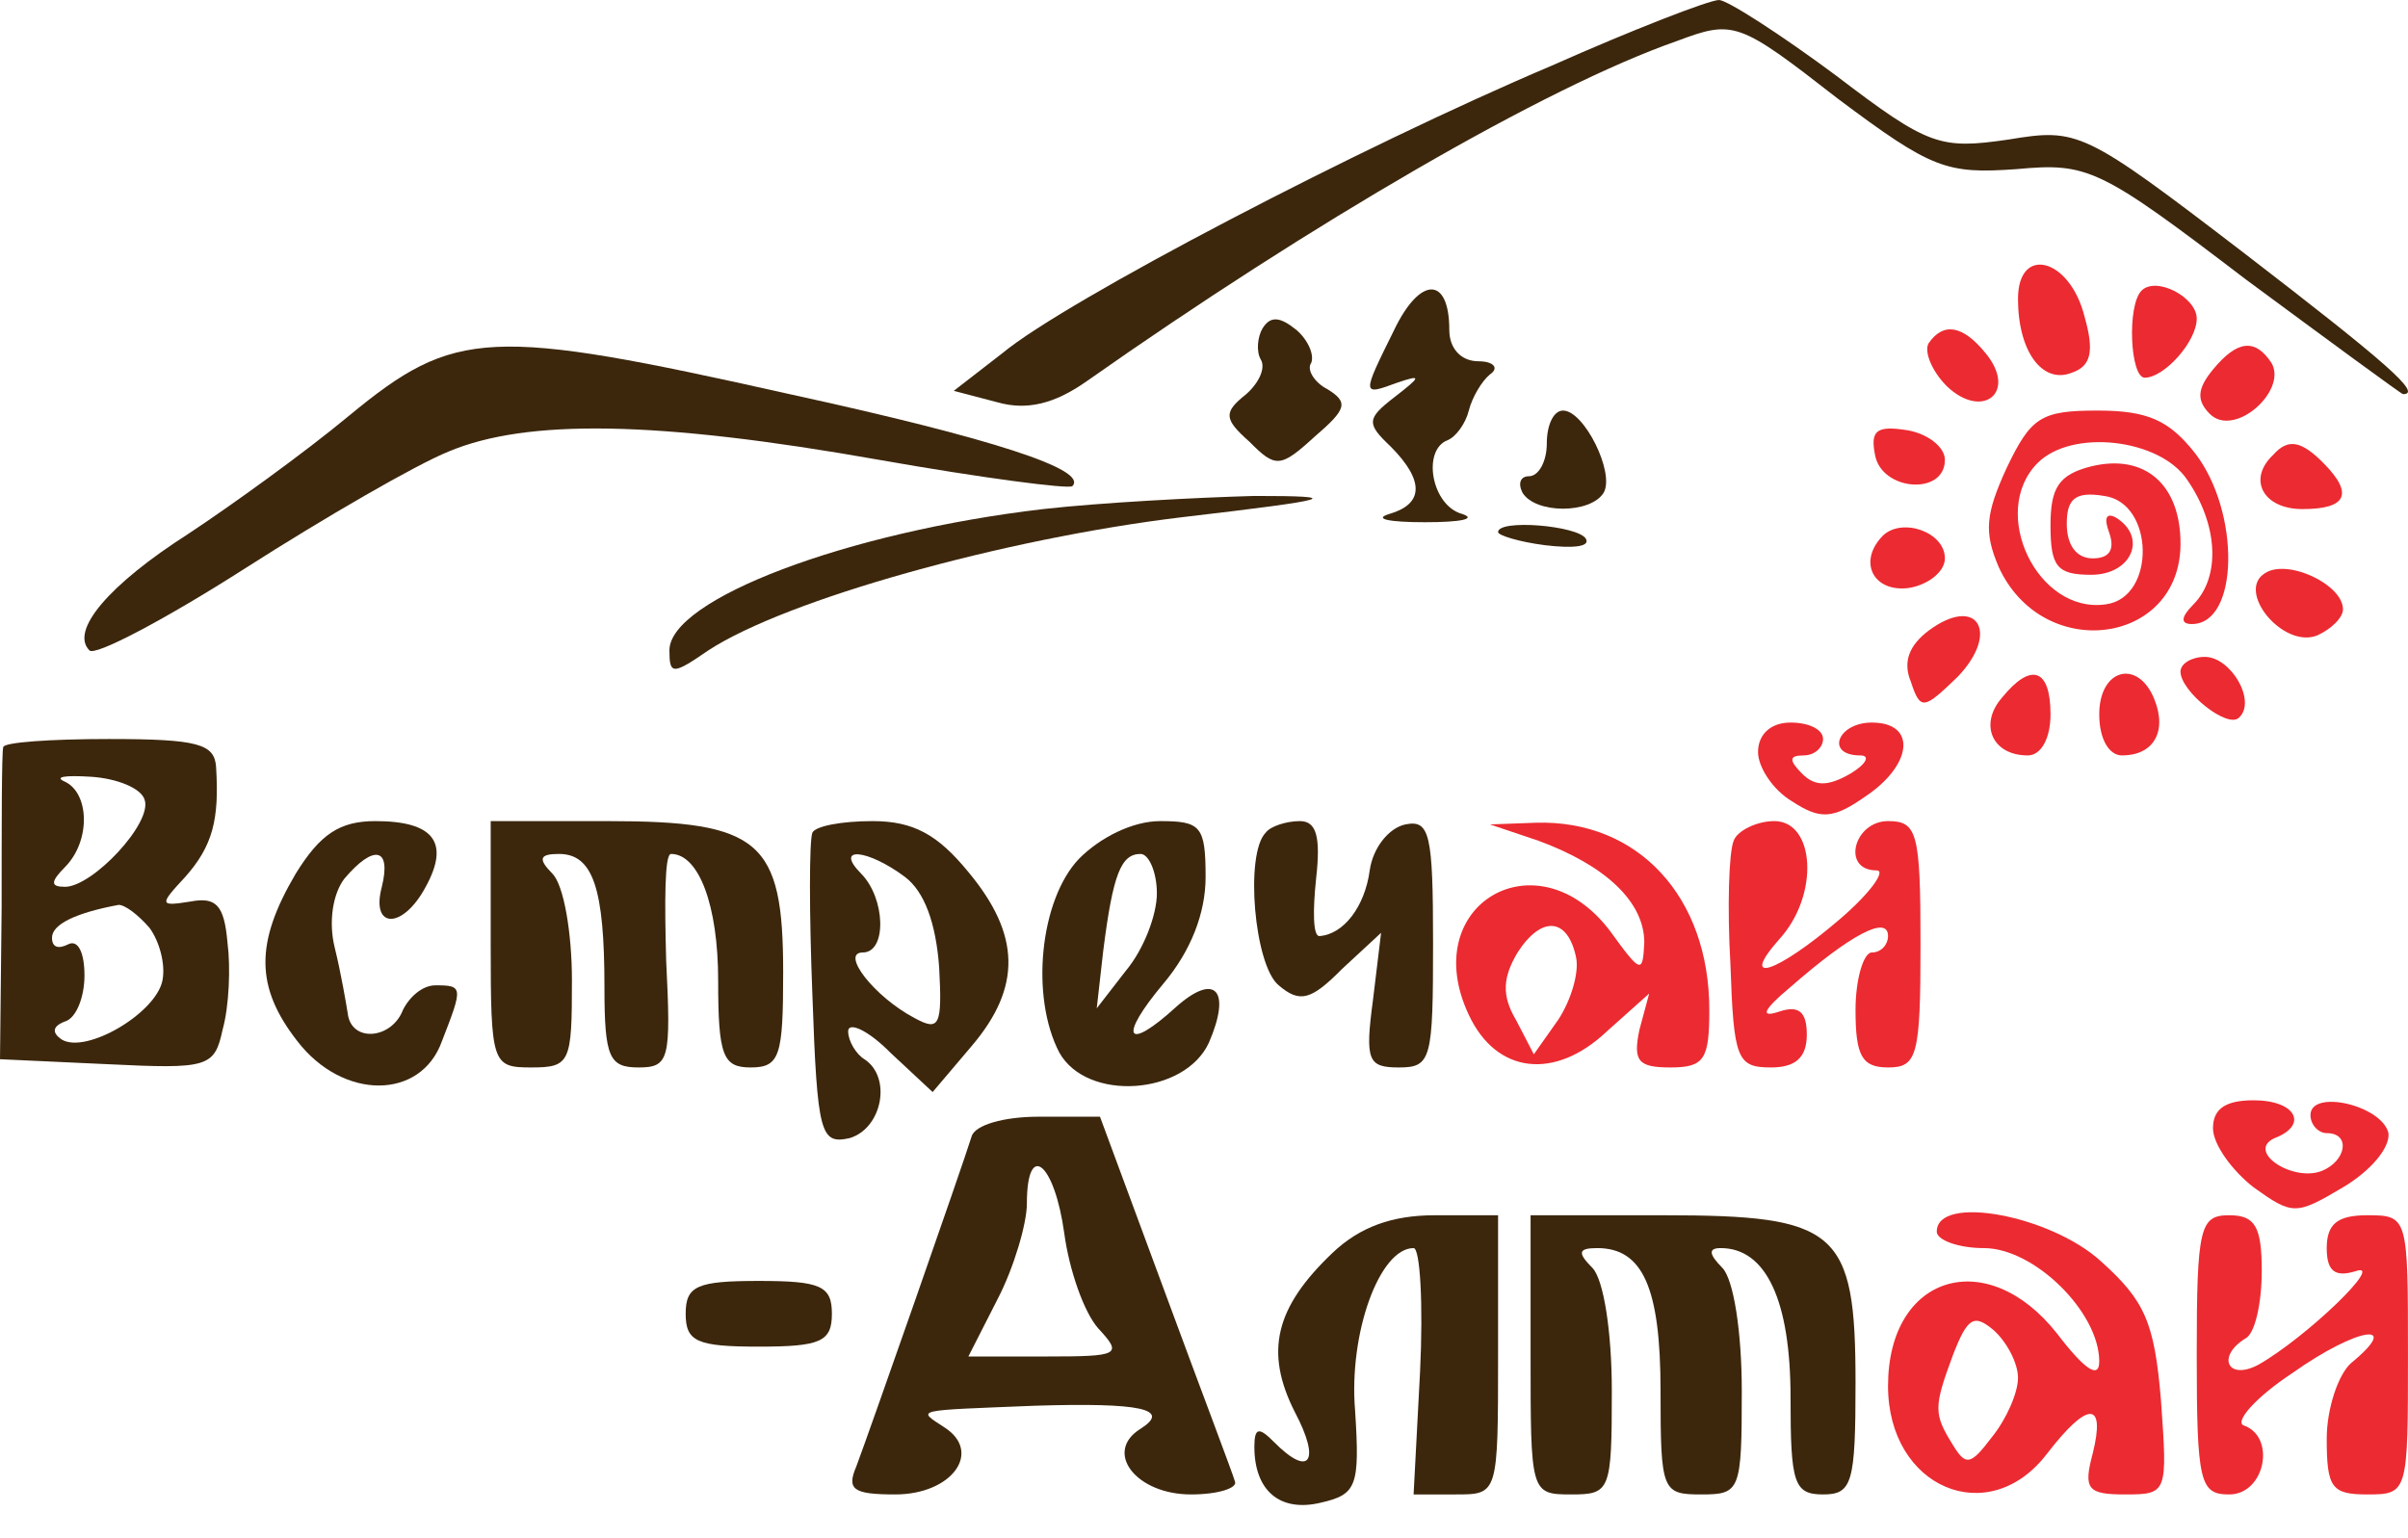 <?xml version="1.0" encoding="UTF-8"?> <svg xmlns="http://www.w3.org/2000/svg" width="72" height="46" viewBox="0 0 72 46" fill="none"> <path d="M46.396 1.964C40.712 4.371 31.87 8.987 29.975 10.559L28.518 11.688L29.829 12.032C30.704 12.278 31.53 12.081 32.502 11.394C39.206 6.679 46.202 2.603 50.137 1.228C51.837 0.589 51.983 0.638 54.947 2.947C57.764 5.058 58.202 5.206 60.291 5.058C62.428 4.862 62.768 5.009 67.141 8.349C69.667 10.215 71.805 11.787 71.853 11.787C72.436 11.787 71.368 10.853 67.092 7.563C62.283 3.88 62.137 3.831 60.048 4.174C58.007 4.469 57.667 4.371 54.898 2.259C53.246 1.031 51.643 -2.86102e-06 51.4 -2.86102e-06C51.109 -2.86102e-06 48.825 0.884 46.396 1.964Z" fill="#3C270D"></path> <path d="M60.339 8.938C60.339 10.51 61.068 11.492 61.943 11.148C62.526 10.952 62.623 10.51 62.331 9.478C61.894 7.71 60.339 7.317 60.339 8.938Z" fill="#EC2A31"></path> <path d="M41.684 9.871C40.712 11.836 40.712 11.836 41.781 11.443C42.51 11.197 42.51 11.246 41.684 11.885C40.858 12.523 40.858 12.67 41.586 13.358C42.607 14.389 42.558 15.077 41.538 15.371C41.052 15.519 41.538 15.617 42.607 15.617C43.675 15.617 44.161 15.519 43.724 15.371C42.801 15.126 42.51 13.456 43.287 13.162C43.53 13.063 43.821 12.67 43.918 12.278C44.016 11.885 44.307 11.394 44.55 11.197C44.841 11.001 44.647 10.804 44.21 10.804C43.675 10.804 43.335 10.411 43.335 9.871C43.335 8.251 42.461 8.251 41.684 9.871Z" fill="#3C270D"></path> <path d="M64.031 8.693C63.594 9.134 63.691 11.295 64.129 11.295C64.712 11.295 65.683 10.215 65.683 9.527C65.683 8.889 64.469 8.251 64.031 8.693Z" fill="#EC2A31"></path> <path d="M37.749 9.822C37.603 10.068 37.554 10.51 37.7 10.755C37.846 11.001 37.651 11.443 37.263 11.787C36.583 12.327 36.583 12.523 37.36 13.211C38.137 13.996 38.283 13.996 39.303 13.063C40.275 12.229 40.323 12.032 39.692 11.639C39.303 11.443 39.06 11.05 39.206 10.853C39.303 10.608 39.109 10.166 38.769 9.871C38.283 9.478 37.992 9.429 37.749 9.822Z" fill="#3C270D"></path> <path d="M57.667 10.264C57.522 10.51 57.764 11.099 58.202 11.541C59.271 12.572 60.339 11.738 59.368 10.559C58.688 9.724 58.105 9.626 57.667 10.264Z" fill="#EC2A31"></path> <path d="M10.445 12.425C9.085 13.555 6.899 15.126 5.636 15.961C3.255 17.483 2.089 18.858 2.672 19.448C2.818 19.644 4.955 18.515 7.336 16.992C9.716 15.47 12.437 13.898 13.409 13.505C15.741 12.523 19.627 12.572 26.283 13.751C29.344 14.291 31.967 14.635 32.064 14.537C32.55 14.046 29.684 13.113 23.611 11.787C14.623 9.773 13.603 9.822 10.445 12.425Z" fill="#3C270D"></path> <path d="M66.169 11.05C65.683 11.639 65.683 11.983 66.072 12.376C66.801 13.112 68.404 11.688 67.918 10.853C67.432 10.117 66.898 10.166 66.169 11.05Z" fill="#EC2A31"></path> <path d="M46.25 13.26C46.25 13.8 46.007 14.242 45.716 14.242C45.473 14.242 45.376 14.438 45.522 14.733C45.91 15.372 47.562 15.372 47.951 14.733C48.291 14.144 47.368 12.278 46.736 12.278C46.445 12.278 46.25 12.72 46.25 13.26Z" fill="#3C270D"></path> <path d="M59.999 13.996C59.368 15.371 59.319 15.912 59.756 16.943C61.068 19.841 65.198 19.3 65.198 16.256C65.198 14.488 64.129 13.555 62.526 13.947C61.554 14.193 61.311 14.586 61.311 15.715C61.311 16.943 61.505 17.189 62.526 17.189C63.74 17.189 64.226 16.059 63.254 15.47C62.963 15.322 62.914 15.519 63.06 15.912C63.254 16.452 63.06 16.698 62.574 16.698C62.088 16.698 61.797 16.305 61.797 15.666C61.797 14.93 62.04 14.684 62.914 14.831C64.42 15.028 64.469 17.876 62.963 18.073C60.922 18.367 59.465 15.322 60.922 13.849C61.943 12.818 64.566 13.113 65.392 14.34C66.315 15.666 66.412 17.238 65.586 18.073C65.198 18.465 65.198 18.662 65.538 18.662C66.947 18.662 66.995 15.322 65.635 13.555C64.858 12.572 64.226 12.278 62.72 12.278C61.02 12.278 60.728 12.474 59.999 13.996Z" fill="#EC2A31"></path> <path d="M56.064 13.604C56.258 14.684 58.153 14.831 58.153 13.751C58.153 13.358 57.619 12.965 57.036 12.867C56.113 12.72 55.918 12.867 56.064 13.604Z" fill="#EC2A31"></path> <path d="M67.967 13.604C67.189 14.34 67.675 15.224 68.841 15.224C70.153 15.224 70.396 14.782 69.473 13.849C68.793 13.162 68.404 13.113 67.967 13.604Z" fill="#EC2A31"></path> <path d="M31.19 15.224C25.311 15.912 20.016 17.925 20.016 19.448C20.016 20.184 20.113 20.184 21.182 19.448C23.514 17.925 30.024 16.108 35.319 15.47C39.935 14.93 40.226 14.831 37.505 14.831C35.757 14.88 32.939 15.028 31.19 15.224Z" fill="#3C270D"></path> <path d="M44.793 15.912C44.793 16.01 45.425 16.206 46.202 16.305C47.028 16.403 47.562 16.354 47.416 16.108C47.173 15.715 44.793 15.519 44.793 15.912Z" fill="#3C270D"></path> <path d="M56.307 16.01C55.529 16.796 56.015 17.729 57.084 17.582C57.667 17.483 58.153 17.09 58.153 16.698C58.153 15.912 56.89 15.47 56.307 16.01Z" fill="#EC2A31"></path> <path d="M67.724 17.14C66.849 17.68 68.258 19.399 69.278 19.006C69.716 18.809 70.056 18.466 70.056 18.22C70.056 17.483 68.404 16.698 67.724 17.14Z" fill="#EC2A31"></path> <path d="M57.667 18.858C57.084 19.3 56.89 19.791 57.133 20.381C57.424 21.265 57.522 21.216 58.542 20.233C59.805 18.907 59.125 17.778 57.667 18.858Z" fill="#EC2A31"></path> <path d="M65.198 20.086C65.198 20.675 66.606 21.805 66.947 21.461C67.481 20.97 66.704 19.644 65.926 19.644C65.538 19.644 65.198 19.841 65.198 20.086Z" fill="#EC2A31"></path> <path d="M59.853 20.872C59.173 21.658 59.562 22.591 60.631 22.591C61.02 22.591 61.311 22.1 61.311 21.363C61.311 19.988 60.728 19.791 59.853 20.872Z" fill="#EC2A31"></path> <path d="M62.768 21.363C62.768 22.1 63.06 22.591 63.449 22.591C64.371 22.591 64.809 21.903 64.42 20.921C63.934 19.693 62.768 19.988 62.768 21.363Z" fill="#EC2A31"></path> <path d="M52.566 22.492C52.566 22.934 53.003 23.622 53.586 23.966C54.412 24.506 54.801 24.506 55.773 23.819C57.181 22.885 57.327 21.608 55.967 21.608C54.947 21.608 54.558 22.591 55.627 22.591C55.918 22.591 55.821 22.836 55.335 23.131C54.655 23.524 54.267 23.524 53.878 23.131C53.489 22.738 53.489 22.591 53.926 22.591C54.267 22.591 54.51 22.345 54.51 22.1C54.51 21.805 54.072 21.608 53.538 21.608C52.955 21.608 52.566 21.952 52.566 22.492Z" fill="#EC2A31"></path> <path d="M0.097 22.345C0.049 22.493 0.049 24.654 0.049 27.109L0 31.676L3.206 31.824C6.219 31.971 6.413 31.922 6.656 30.792C6.85 30.105 6.899 28.926 6.802 28.189C6.704 27.06 6.461 26.814 5.684 26.962C4.761 27.109 4.761 27.06 5.538 26.225C6.364 25.292 6.559 24.506 6.461 22.935C6.413 22.247 5.927 22.1 3.255 22.1C1.506 22.1 0.097 22.198 0.097 22.345ZM4.324 23.917C4.567 24.604 2.769 26.52 1.943 26.52C1.506 26.52 1.506 26.372 1.943 25.93C2.721 25.145 2.672 23.72 1.943 23.377C1.603 23.229 1.943 23.18 2.721 23.229C3.498 23.278 4.227 23.573 4.324 23.917ZM4.47 27.747C4.761 28.14 4.955 28.828 4.858 29.319C4.664 30.301 2.575 31.529 1.846 31.087C1.555 30.89 1.555 30.694 1.943 30.547C2.283 30.448 2.526 29.81 2.526 29.172C2.526 28.484 2.332 28.091 2.04 28.239C1.749 28.386 1.555 28.337 1.555 28.042C1.555 27.649 2.235 27.305 3.547 27.06C3.741 27.06 4.13 27.355 4.47 27.747Z" fill="#3C270D"></path> <path d="M8.842 26.127C7.627 28.189 7.627 29.515 8.891 31.136C10.251 32.904 12.583 32.904 13.214 31.136C13.846 29.515 13.846 29.466 13.02 29.466C12.631 29.466 12.243 29.81 12.048 30.203C11.708 31.087 10.494 31.185 10.397 30.301C10.348 30.006 10.202 29.122 10.008 28.337C9.814 27.551 9.959 26.716 10.299 26.274C11.174 25.243 11.708 25.341 11.417 26.52C11.077 27.797 12.048 27.797 12.729 26.52C13.457 25.194 12.971 24.555 11.223 24.555C10.154 24.555 9.571 24.948 8.842 26.127Z" fill="#3C270D"></path> <path d="M14.672 28.238C14.672 31.824 14.72 31.922 15.886 31.922C17.052 31.922 17.101 31.774 17.101 29.319C17.101 27.895 16.858 26.471 16.518 26.127C16.081 25.685 16.129 25.537 16.712 25.537C17.733 25.537 18.073 26.569 18.073 29.515C18.073 31.627 18.218 31.922 19.093 31.922C20.016 31.922 20.064 31.676 19.919 28.73C19.87 26.962 19.87 25.537 20.064 25.537C20.89 25.537 21.473 27.06 21.473 29.319C21.473 31.578 21.619 31.922 22.445 31.922C23.32 31.922 23.417 31.578 23.417 29.073C23.417 25.145 22.736 24.555 18.17 24.555H14.672V28.238Z" fill="#3C270D"></path> <path d="M24.291 24.899C24.194 25.145 24.194 27.305 24.291 29.761C24.437 33.935 24.534 34.23 25.409 34.034C26.38 33.739 26.672 32.217 25.846 31.676C25.603 31.529 25.36 31.136 25.36 30.841C25.36 30.547 25.943 30.792 26.623 31.48L27.886 32.658L29.052 31.283C30.558 29.515 30.51 27.944 28.955 26.078C28.032 24.948 27.303 24.555 26.089 24.555C25.166 24.555 24.388 24.703 24.291 24.899ZM27.06 26.225C27.643 26.667 27.983 27.6 28.081 28.926C28.178 30.694 28.081 30.841 27.352 30.448C26.137 29.81 25.117 28.484 25.797 28.484C26.526 28.484 26.477 26.863 25.749 26.127C24.923 25.292 25.943 25.39 27.06 26.225Z" fill="#3C270D"></path> <path d="M32.259 25.685C31.093 26.913 30.801 29.81 31.676 31.48C32.502 32.953 35.416 32.757 36.145 31.185C36.825 29.614 36.34 29.073 35.174 30.105C33.668 31.48 33.425 31.038 34.785 29.417C35.611 28.435 36.048 27.305 36.048 26.225C36.048 24.703 35.902 24.555 34.688 24.555C33.862 24.555 32.89 25.046 32.259 25.685ZM34.591 26.716C34.591 27.355 34.202 28.386 33.668 29.024L32.793 30.154L32.987 28.435C33.279 26.127 33.522 25.537 34.105 25.537C34.348 25.537 34.591 26.078 34.591 26.716Z" fill="#3C270D"></path> <path d="M37.846 24.899C37.214 25.537 37.505 28.877 38.234 29.466C38.866 30.006 39.206 29.908 40.129 28.975L41.295 27.895L41.052 29.908C40.809 31.725 40.906 31.922 41.829 31.922C42.801 31.922 42.849 31.676 42.849 28.189C42.849 24.948 42.752 24.506 42.024 24.654C41.538 24.752 41.052 25.341 40.955 26.029C40.809 27.109 40.178 27.944 39.449 27.993C39.254 27.993 39.254 27.207 39.352 26.274C39.497 24.997 39.352 24.555 38.866 24.555C38.477 24.555 37.991 24.703 37.846 24.899Z" fill="#3C270D"></path> <path d="M46.007 25.145C47.999 25.881 49.165 26.962 49.165 28.189C49.117 29.122 49.068 29.122 48.145 27.846C45.959 24.948 42.364 27.06 43.918 30.35C44.744 32.118 46.493 32.315 48.048 30.841L49.311 29.712L49.02 30.792C48.825 31.725 48.971 31.922 49.943 31.922C50.963 31.922 51.109 31.676 51.109 30.203C51.109 26.814 48.971 24.506 45.91 24.604L44.55 24.654L46.007 25.145ZM47.125 28.631C47.222 29.073 46.979 29.908 46.59 30.498L45.862 31.529L45.327 30.498C44.89 29.761 44.939 29.221 45.376 28.484C46.105 27.355 46.882 27.453 47.125 28.631Z" fill="#EC2A31"></path> <path d="M51.837 25.145C51.692 25.488 51.643 27.158 51.74 28.828C51.837 31.676 51.935 31.922 52.955 31.922C53.684 31.922 54.024 31.627 54.024 30.94C54.024 30.252 53.781 30.056 53.198 30.252C52.615 30.448 52.712 30.203 53.538 29.515C55.335 27.944 56.453 27.355 56.453 27.993C56.453 28.238 56.258 28.484 55.967 28.484C55.724 28.484 55.481 29.27 55.481 30.203C55.481 31.578 55.675 31.922 56.453 31.922C57.327 31.922 57.424 31.578 57.424 28.238C57.424 24.899 57.327 24.555 56.453 24.555C55.432 24.555 55.044 26.029 56.113 26.029C56.404 26.029 55.918 26.716 54.995 27.502C53.101 29.122 51.983 29.466 53.198 28.091C54.412 26.765 54.267 24.555 53.052 24.555C52.518 24.555 51.935 24.85 51.837 25.145Z" fill="#EC2A31"></path> <path d="M66.169 33.739C66.169 34.23 66.752 35.016 67.384 35.507C68.55 36.342 68.647 36.342 70.056 35.507C70.882 35.016 71.465 34.328 71.416 33.886C71.222 33.051 69.084 32.56 69.084 33.346C69.084 33.641 69.327 33.886 69.57 33.886C70.299 33.886 70.153 34.721 69.424 35.016C68.55 35.359 67.141 34.426 68.015 34.034C69.035 33.641 68.647 32.904 67.384 32.904C66.558 32.904 66.169 33.15 66.169 33.739Z" fill="#EC2A31"></path> <path d="M29.052 33.984C28.761 34.917 25.992 42.824 25.603 43.856C25.311 44.543 25.506 44.691 26.769 44.691C28.469 44.691 29.392 43.414 28.226 42.677C27.401 42.137 27.303 42.186 30.947 42.038C34.105 41.94 35.028 42.137 34.105 42.726C32.987 43.414 33.959 44.691 35.611 44.691C36.437 44.691 37.02 44.494 36.923 44.298C36.874 44.101 35.902 41.547 34.834 38.65L32.89 33.395H31.044C30.024 33.395 29.149 33.641 29.052 33.984ZM31.822 36.882C31.967 37.962 32.404 39.239 32.842 39.73C33.571 40.516 33.473 40.565 31.287 40.565H28.955L29.83 38.846C30.316 37.913 30.704 36.587 30.704 35.998C30.704 34.083 31.53 34.77 31.822 36.882Z" fill="#3C270D"></path> <path d="M39.838 37.471C38.137 39.092 37.797 40.418 38.72 42.235C39.498 43.708 39.157 44.199 38.089 43.119C37.651 42.677 37.506 42.677 37.506 43.266C37.506 44.592 38.283 45.231 39.498 44.936C40.566 44.691 40.663 44.445 40.518 42.186C40.323 39.878 41.246 37.324 42.267 37.324C42.461 37.324 42.558 38.994 42.461 41.007L42.267 44.691H43.53C44.793 44.691 44.793 44.691 44.793 40.516V36.342H42.898C41.635 36.342 40.663 36.685 39.838 37.471Z" fill="#3C270D"></path> <path d="M45.765 40.516C45.765 44.641 45.765 44.691 46.979 44.691C48.145 44.691 48.194 44.592 48.194 41.596C48.194 39.829 47.951 38.257 47.611 37.913C47.173 37.471 47.173 37.324 47.757 37.324C49.117 37.324 49.651 38.503 49.651 41.596C49.651 44.592 49.7 44.691 50.866 44.691C52.032 44.691 52.08 44.592 52.08 41.596C52.08 39.829 51.837 38.257 51.497 37.913C51.109 37.52 51.06 37.324 51.449 37.324C52.809 37.324 53.538 38.895 53.538 41.793C53.538 44.347 53.635 44.691 54.51 44.691C55.384 44.691 55.481 44.347 55.481 41.351C55.481 36.784 54.947 36.342 49.748 36.342H45.765V40.516Z" fill="#3C270D"></path> <path d="M57.91 36.833C57.91 37.078 58.542 37.324 59.319 37.324C60.825 37.324 62.768 39.239 62.768 40.713C62.768 41.253 62.331 40.958 61.505 39.878C59.416 37.226 56.453 38.11 56.453 41.449C56.453 44.494 59.465 45.771 61.214 43.463C62.428 41.891 62.963 41.891 62.574 43.463C62.282 44.543 62.428 44.691 63.546 44.691C64.809 44.691 64.809 44.641 64.615 41.891C64.42 39.534 64.129 38.895 62.817 37.717C61.311 36.342 57.91 35.703 57.91 36.833ZM60.339 41.204C60.339 41.646 59.999 42.431 59.562 42.972C58.93 43.806 58.785 43.856 58.396 43.217C57.813 42.284 57.813 42.088 58.396 40.516C58.833 39.387 59.028 39.288 59.611 39.779C59.999 40.123 60.339 40.762 60.339 41.204Z" fill="#EC2A31"></path> <path d="M65.683 40.516C65.683 44.347 65.781 44.691 66.655 44.691C67.724 44.691 68.064 42.972 67.092 42.628C66.801 42.53 67.432 41.793 68.55 41.056C70.493 39.681 71.853 39.485 70.299 40.762C69.91 41.105 69.57 42.137 69.57 43.021C69.57 44.494 69.716 44.691 70.784 44.691C71.999 44.691 71.999 44.641 71.999 40.516C71.999 36.391 71.999 36.342 70.784 36.342C69.91 36.342 69.57 36.587 69.57 37.324C69.57 38.011 69.813 38.208 70.444 38.011C71.319 37.717 68.987 39.976 67.529 40.811C66.606 41.302 66.266 40.565 67.141 40.025C67.432 39.878 67.627 38.945 67.627 38.011C67.627 36.685 67.432 36.342 66.655 36.342C65.781 36.342 65.683 36.685 65.683 40.516Z" fill="#EC2A31"></path> <path d="M20.502 39.288C20.502 40.123 20.842 40.271 22.688 40.271C24.534 40.271 24.874 40.123 24.874 39.288C24.874 38.453 24.534 38.306 22.688 38.306C20.842 38.306 20.502 38.453 20.502 39.288Z" fill="#3C270D"></path> </svg> 